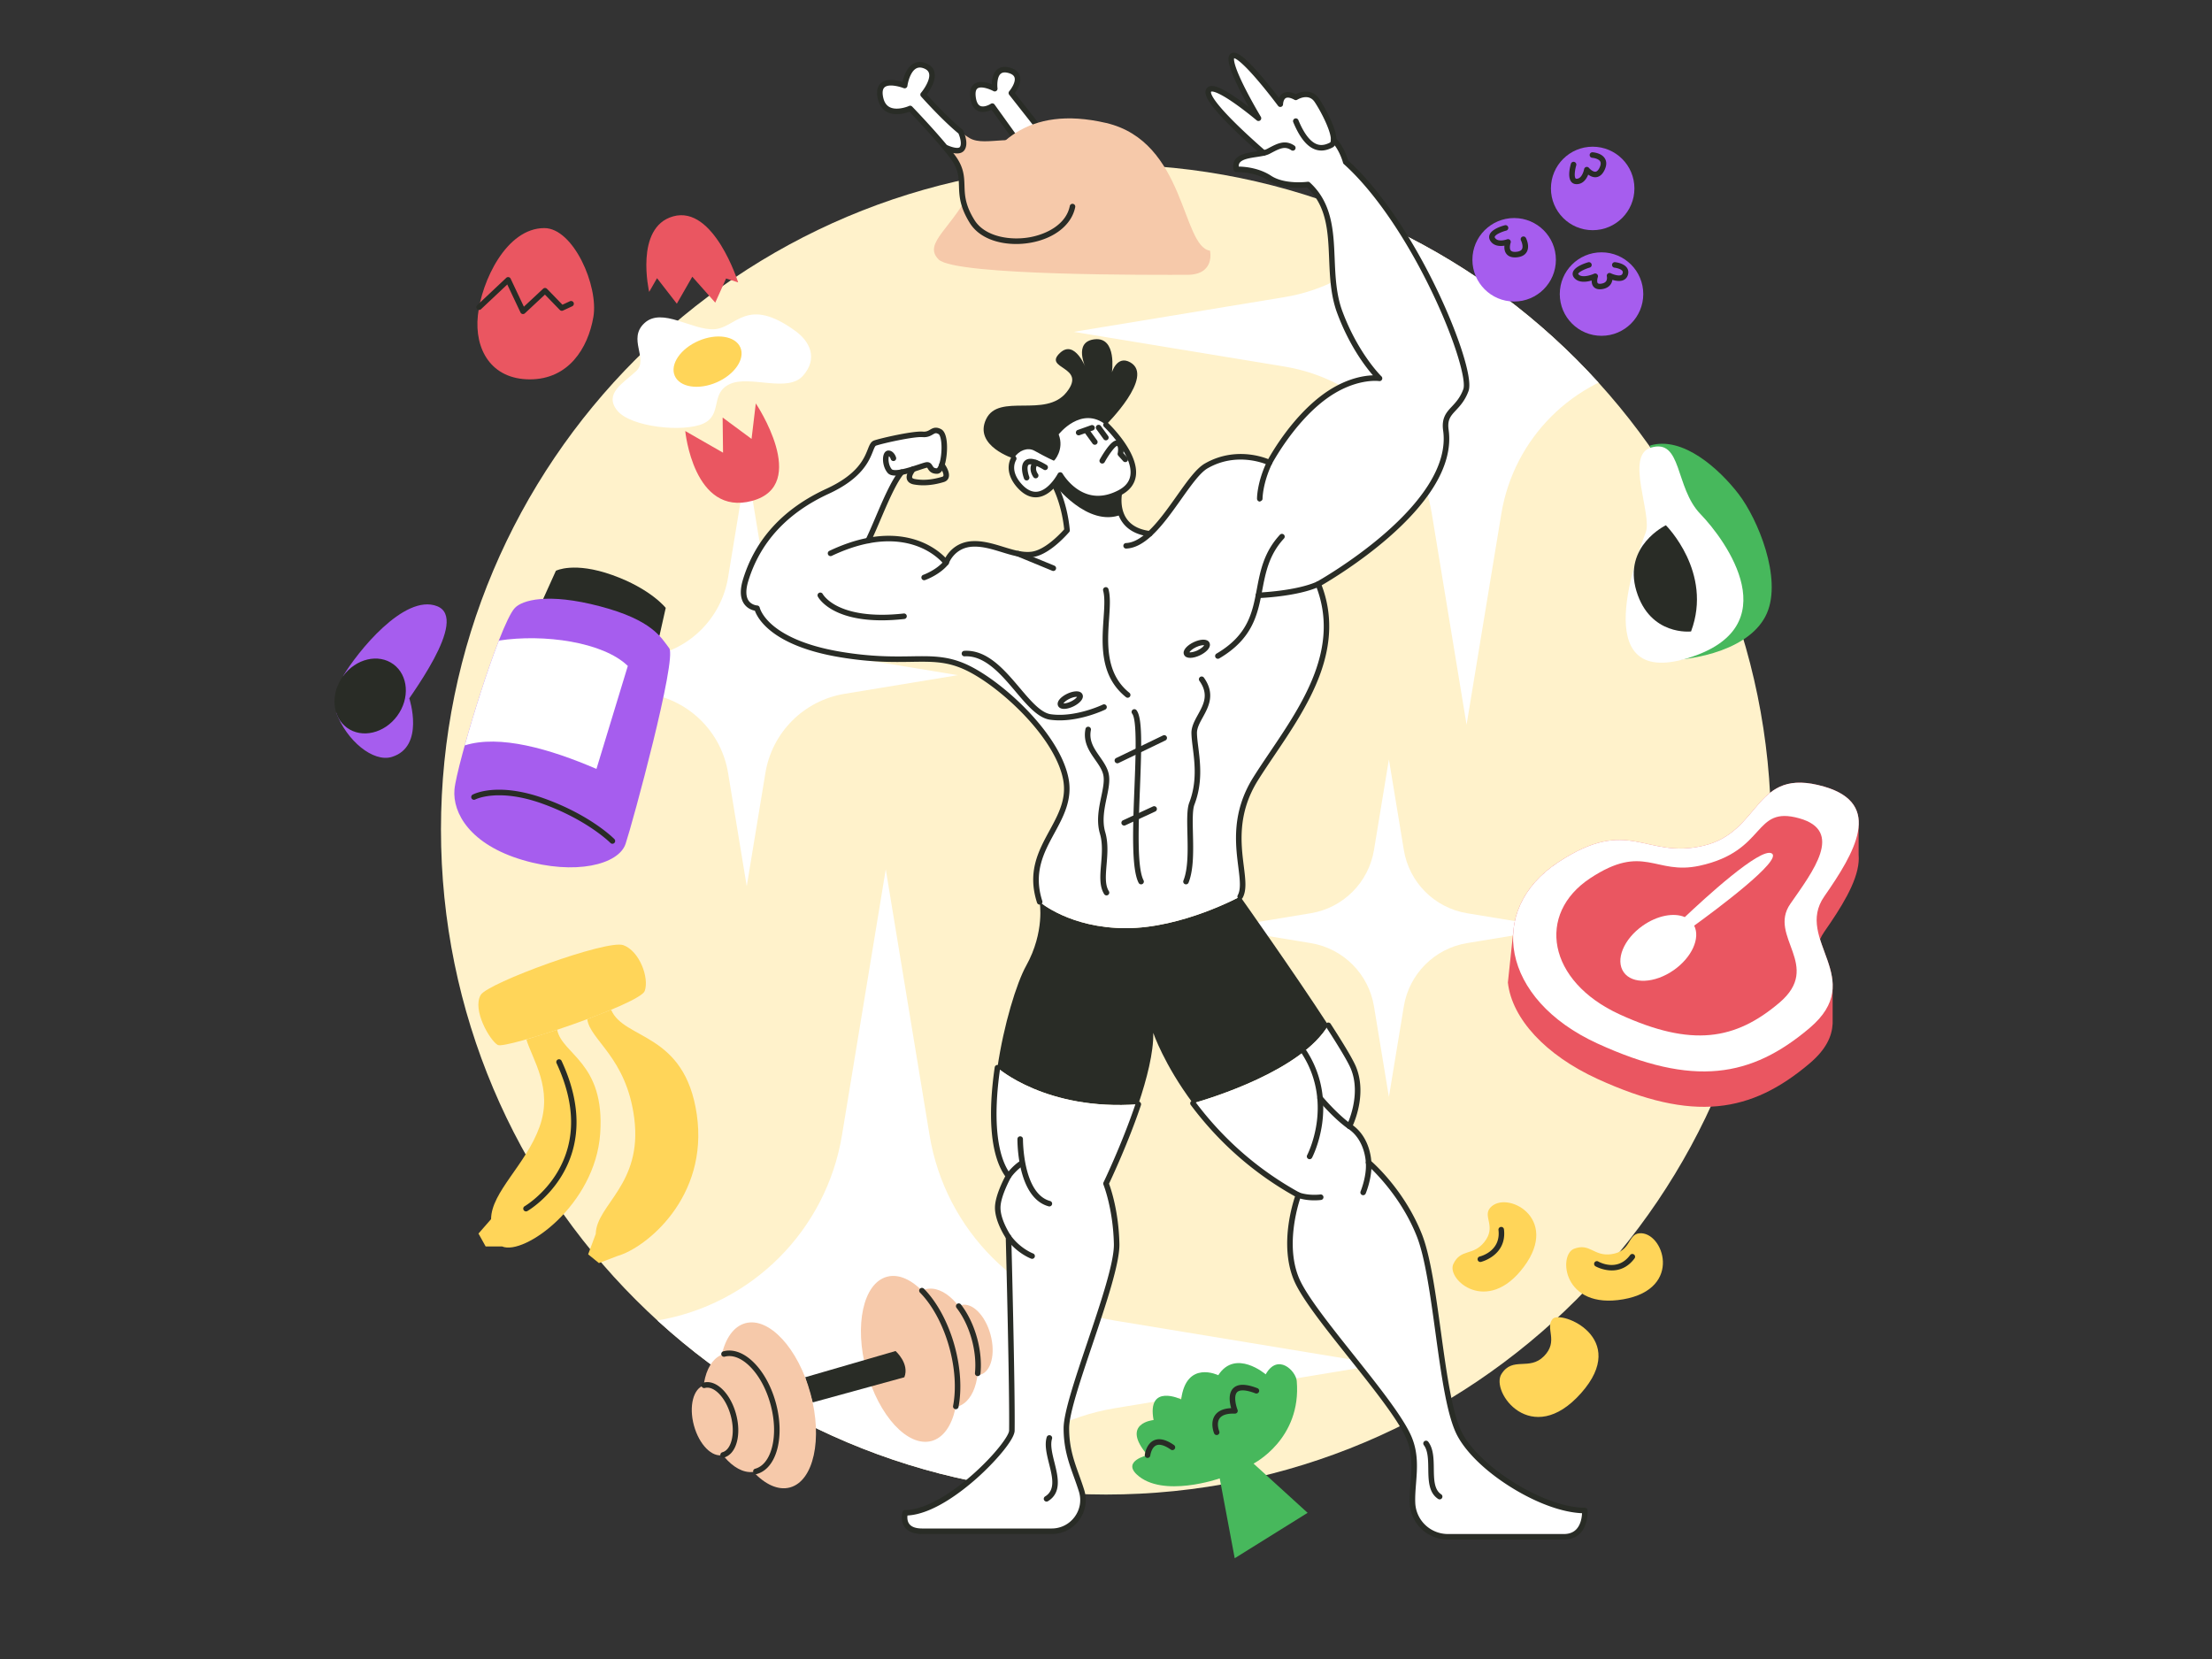 <svg viewBox="0 0 4000 3000" xml:space="preserve" xmlns="http://www.w3.org/2000/svg" fill-rule="evenodd" clip-rule="evenodd" stroke-linejoin="round" stroke-miterlimit="2"><rect x="0" y="0" width="4000" height="3000" fill="#333333" stroke="none"/><path d="M0 0h4000v3000H0z" fill="none"></path><path d="M-1202.6-1202.6C-538.423-1202.6-.001-664.18-.001-.001-.001 664.179-538.423 1202.6-1202.6 1202.6c-664.18 0-1202.6-538.421-1202.6-1202.601 0-664.179 538.42-1202.599 1202.6-1202.599" transform="matrix(0 -1 -1 0 2000 297.398)" fill="#fff2cb" fill-rule="nonzero" class="fill-afcde9"></path><path d="m0-67.499 204.897 33.75L0 0c-73.4 12.09-130.93 69.62-143.02 143.02l-33.749 204.897-33.75-204.897c-12.09-73.4-69.62-130.93-143.02-143.02l-204.897-33.749 204.897-33.75c73.4-12.09 130.93-69.62 143.02-143.02l33.75-204.897 33.749 204.897C-130.93-137.119-73.4-79.589 0-67.499" transform="translate(1527.12 1254.66)" fill="#ffffff" fill-rule="nonzero" class="fill-ffffff"></path><path d="m0-53.972 163.836 26.986L0 .001C-58.691 9.668-104.692 55.669-114.359 114.36l-26.987 163.836-26.986-163.836C-178 55.669-224 9.668-282.691.001l-163.837-26.987 163.837-26.986C-224-63.639-178-109.64-168.332-168.331l26.986-163.837 26.987 163.837C-104.692-109.64-58.691-63.639 0-53.972" transform="translate(2652.93 1705.41)" fill="#ffffff" fill-rule="nonzero" class="fill-ffffff"></path><clipPath id="a"><path clip-rule="nonzero" d="M797.397 1500c0 664.18 538.423 1202.6 1202.603 1202.6 664.18 0 1202.6-538.42 1202.6-1202.6 0-664.179-538.42-1202.602-1202.6-1202.602S797.397 835.821 797.397 1500Z"></path></clipPath><g clip-path="url(#a)"><path d="m0-125.648 381.407 62.824L0-.001c-136.632 22.506-243.72 129.594-266.226 266.226l-62.823 381.407-62.824-381.407C-414.378 129.593-521.467 22.505-658.098-.001l-381.412-62.823 381.412-62.824c136.631-22.505 243.72-129.594 266.225-266.226l62.824-381.406 62.823 381.406C-243.72-255.242-136.632-148.153 0-125.648" transform="translate(2981.09 662.922)" fill="#ffffff" fill-rule="nonzero" class="fill-ffffff"></path><path d="m0-158.318 480.581 79.159L0 0c-172.159 28.358-307.093 163.291-335.45 335.45l-79.159 480.581-79.159-480.581C-522.126 163.291-657.059 28.358-829.218 0L-1309.8-79.159l480.582-79.159c172.159-28.357 307.092-163.291 335.45-335.45l79.159-480.581 79.159 480.581C-307.093-321.609-172.159-186.675 0-158.318" transform="translate(2016.36 2546.42)" fill="#ffffff" fill-rule="nonzero" class="fill-ffffff"></path></g><path d="M0 77.954C25.4 34.897 110.718-71.704 169.967-48.62c59.249 23.083-50.199 164.918-71.906 198.278" transform="translate(620.343 1144.75)" fill="#a65dee" fill-rule="nonzero" class="fill-b23998"></path><path d="M0-65.507c19 51.419 67.219 90.856 100.763 80.586 60.434-18.503 31.594-105.935 31.594-105.935" transform="translate(607.784 1353.7)" fill="#a65dee" fill-rule="nonzero" class="fill-b23998"></path><path d="M64.646 101.279h55.77s29.044-22.68 35.018-96.315c5.974-73.635-14.372-112.319-14.372-112.319l-50.701-10.47" transform="scale(1 -1) rotate(65.671 1440.99 220.128)" fill="#292c26" fill-rule="nonzero" class="fill-4e2162"></path><path d="M0 84.674-43.396 29.49s27.633-32.37-3.948-41.055c-31.58-8.685-26.054 33.16-26.054 33.16s-43.423-23.375-39.475 14.366c3.947 37.742 35.034 17.214 35.034 17.214l37.17 51.749" transform="translate(1872.25 138.739)" fill="#ffffff" fill-rule="nonzero" class="fill-ffffff"></path><path d="M0 128.974a4.995 4.995 0 0 1-4.065-2.083l-34.583-48.147c-5.605 2.72-15.797 6.309-24.667 2.117-7.83-3.7-12.496-12.223-13.867-25.33-1.198-11.459 1.467-19.463 7.922-23.79 8.993-6.03 22.557-2.416 31.125.949.114-8.068 1.761-19.726 9.455-26.43C-22.887 1.21-15.038 0-5.353 2.663c9.682 2.663 15.714 7.668 17.927 14.877 3.572 11.633-4.496 24.867-8.955 30.986l40.976 52.107a5 5 0 1 1-7.861 6.181L-6.662 51.63a5.001 5.001 0 0 1 .128-6.337c3.507-4.129 12.068-16.649 9.545-24.828C1.864 16.745-1.842 14-8.005 12.306c-6.338-1.743-10.953-1.256-14.105 1.492-6.68 5.822-6.319 21.247-5.666 26.191a5 5 0 0 1-7.327 5.058c-7.745-4.152-22.361-9.182-28.594-4.997-3.13 2.103-4.321 6.962-3.539 14.441.675 6.449 2.64 14.688 8.174 17.32 6.352 3.021 15.972-1.694 19.142-3.765 2.24-1.464 5.246-.911 6.806 1.262l37.171 51.749A5 5 0 0 1 0 128.974" transform="translate(1831.59 119.69)" fill="#292c26" fill-rule="nonzero" class="fill-4e2162"></path><path d="M0-373.612c10.843 35.961 48.599 88.827 23.921 157.707C-.758-147.025-63.527-97.732-63.822-48.719l-22.772 26.066L-73.626.69h29.778c39.987 16.893 168.257-74.91 177.34-204.045 9.082-129.136-68.945-142.782-77.806-187.84" transform="translate(951.848 2253.31)" fill="#ffd559" fill-rule="nonzero" class="fill-f7971f"></path><path d="M0-372.078c58.763-17.775 125.105 42.295 160.012 87.781 34.907 45.486 78.883 152.026 51.129 215.643C183.387-5.037 84.619 17.775 16.129 16.763" transform="translate(2983.93 1177.7)" fill="#47b85c" fill-rule="nonzero" class="fill-47b85c"></path><path d="M0-45.7c-3.14 4.52-5.67 9.02-7.65 13.49C.44-6.06 13.81 20.17 15.14 47.6v72.7c-1.16 22.9-11.8 46.69-41.71 72-105.3 89.1-209.61 107.72-383.86 27.84-93.28-42.76-154.428-108.6-161.688-174.12l10.258-96.94c5.09-45.31 31.76-88.24 80.43-120.39 129.56-85.57 156.25-5.13 262.84-30.06C-112.01-226.3-128.8-345.72 0-308.22c42.4 12.34 59.88 33.57 62.14 59.58v64c.36 4 .34 8.12 0 12.34C59.12-134.43 29.85-88.61 0-45.7" transform="translate(3298.86 1730.73)" fill="#ea5661" fill-rule="nonzero" class="fill-d84861"></path><path d="M0 71.696a4.999 4.999 0 0 1-4.964-5.648c2.646-20.26 3.044-40.562 1.18-60.343a5 5 0 1 1 9.956-.938C8.105 25.29 7.695 46.344 4.951 67.343A5 5 0 0 1 0 71.696" transform="translate(1928.39 953.734)" fill="#292c26" fill-rule="nonzero" class="fill-4e2162"></path><path d="M0 77.65c-48.78 81.83-210.74 131.46-244.71 141.12-52.26-69.88-71.81-127.38-71.81-127.38.76 35.06-11.54 83.11-27.03 129.11-166.98 12.32-254.76-66.06-254.76-66.06C-587.01 76.6-563.56.88-546.37-29.98c34.21-61.4 24.42-115.57 24.42-115.57s54.6 47.6 156.25 47.6 206.34-57.22 206.34-57.22S-61-16.55 0 77.65" transform="translate(2401.99 1776.37)" fill="#292c26" fill-rule="nonzero" class="fill-4e2162"></path><path d="M0-706.07c-25.05 74.4-58.44 143.42-58.44 143.42s17.78 43.74 19.25 108.96c1.47 65.23-90.91 276.3-90.91 333.42 0 47.49 16.08 76.23 27.5 113.22 11.21 36.33-16.14 73.11-54.17 73.11h-233.94c-40.86 0-30.87-33.41-30.87-33.41 76.61 0 192.59-124.35 192.93-148.55 1.07-76.12-6.07-349.95-6.07-349.95s-19.52-28.53-19.52-53.14c0-22.54 19.52-57.23 19.52-57.23-30.49-39.74-31.22-118.86-20.04-195.91 0 0 87.78 78.38 254.76 66.06" transform="translate(2058.44 2702.94)" fill="#ffffff" fill-rule="nonzero" class="fill-ffffff"></path><path d="M0 599.73c-138.8-23.03-151.14-83.72-151.14-83.72s-35.54-1.58-20.68-50.38c14.86-48.81 50.69-116.26 148.11-161.08 83.12-38.24 72.77-82.82 86.08-87.26 13.31-4.44 69.15-17.09 85.96-15.69 16.8 1.4 17.84-12.3 31.29-4.83 13.45 7.47 8.3 71.33-5.57 71.15-13.86-.17-10.5-11.58-17.97-11.1-4.84.3-27.65 9.65-45.72 13.1C89.22 295.07 65.32 363 49.8 393.68c97.44-18.84 141 39.89 141 39.89s10.69-32.16 48.02-33.9c37.33-1.74 73.27 22.95 106.53 19.13 25.26-2.91 52.5-30.58 64.13-43.71-4.92-52.19-23.52-83.83-23.52-83.83s-14.26-43.06 50.97-34.44c65.23 8.62 67.16 50.61 67.16 50.61s-14.1 65.18 54.89 73.91c39.3-36.26 74.14-106.58 102.14-122.69 58.17-33.48 114.36-5.93 114.36-5.93s37.02-70.64 94.41-115.3c57.38-44.66 104.62-37.12 104.62-37.12S931.87 59.29 902.6-19.49c-29.27-78.79 7.1-171.9-57.47-230.74 0 0-42.6 5.97-69.36-11.59-26.75-17.57-60.08-15.78-60.08-15.78-6.65-26.18 28.92-25.02 49.28-29.69-27.47-23.88-104.95-93.22-99.96-111.73 5.98-22.16 88.42 47.12 90.64 48.99-1.44-2.41-60.28-100.5-47.4-112.57 13.05-12.21 86.84 87.16 86.84 87.16s.26-27.51 28.03-12.35c0 0 24.42-15.35 38.35 5.7 11.09 16.75 30.39 53 30.1 70.98 15.86 16.65 21.79 40.27 21.79 40.27 126.41 113.17 231.29 374.67 217.33 412.52-13.96 37.85-41.27 36.18-36.18 72.36 19.55 139.11-230.83 278.29-230.83 278.29 54.25 135.73-52.89 255.75-113.23 352.14-60.33 96.4-9.02 178.68-27.92 212.85 0 0-104.69 57.22-206.34 57.22s-156.25-47.6-156.25-47.6c-31.89-98.67 62.99-141.64 47.26-222.47-15.73-80.83-121.69-176-183.27-203.12C162.35 594.23 120.31 619.7 0 599.73" transform="translate(1520.1 583.88)" fill="#ffffff" fill-rule="nonzero" class="fill-ffffff"></path><path d="M-53.514-65.743s41.34 7.607 41.034 73.403c-.306 65.797-41.034 45.829-41.034 45.829s-70.853-70.837-38.42-128.045c18.066 10.377 38.42 8.813 38.42 8.813" transform="scale(1 -1) rotate(82.206 1458.473 712.212)" fill="#292c26" fill-rule="nonzero" class="fill-4e2162"></path><path d="M0 1540.86a5.002 5.002 0 0 1-4.756-3.47c-18.036-55.8 2.696-93.89 22.746-130.73 16.034-29.47 31.179-57.29 24.363-92.32-6.871-35.3-32.84-77.63-73.123-119.17-34.538-35.62-75.636-66.4-107.254-80.33-31.71-13.96-57.905-13.54-94.159-12.97-31.956.51-71.727 1.15-128.575-8.29-123.203-20.44-149.268-70.37-154.188-84.16-4.854-.98-13.49-3.87-19.404-12.231-7.244-10.247-7.982-25.084-2.192-44.098 22.267-73.139 73.005-128.373 150.803-164.166 57.037-26.24 68.282-54.614 75.001-71.566 3.069-7.745 5.493-13.862 11.587-15.895 13.667-4.559 70.261-17.404 87.957-15.929 6.173.514 9.495-1.423 13.011-3.473 4.702-2.742 10.553-6.154 20.292-.745 13.411 7.448 11.667 44.271 6.972 61.922-3.306 12.427-8.362 18.7-15.035 18.598-10.674-.131-14.21-5.915-16.322-9.371-.371-.607-.864-1.413-1.163-1.743l-.099.004c-1.471.114-7.37 2.063-12.575 3.784-8.651 2.859-20.323 6.717-30.731 8.879-13.468 16.911-28.185 51.447-41.211 82.013-4.729 11.098-9.266 21.744-13.382 30.641 46.723-6.877 80.31 4.131 100.695 15.024 14.779 7.897 24.762 16.715 30.316 22.414a61.183 61.183 0 0 1 7.561-10.613c7.334-8.253 20.49-18.296 41.513-19.276 19.246-.895 37.773 4.801 55.683 10.311 17.828 5.485 34.667 10.666 50.51 8.846 22.789-2.625 48.244-27.972 59.509-40.439-5.059-49.214-22.462-79.297-22.639-79.599a5.017 5.017 0 0 1-.436-.962c-.232-.698-5.542-17.237 4.777-29.71 8.946-10.813 26.305-14.602 51.594-11.259 35.424 4.681 52.939 19.172 61.394 30.504 9.445 12.658 10.083 24.342 10.106 24.833a4.97 4.97 0 0 1-.108 1.287c-.054.253-5.404 26.396 8.564 46.058 8.209 11.556 21.577 18.787 39.762 21.516 17.65-16.786 34.264-40.22 50.348-62.908 18.958-26.741 35.331-49.836 50.976-58.837 31.251-17.987 61.904-18.708 82.116-16.147 15.061 1.91 26.597 5.814 32.526 8.161 8.868-15.877 43.211-73.683 93.551-112.856 41.335-32.172 77.474-38.059 95.791-38.636-14.087-16.2-42.898-53.915-64.698-112.587-11.775-31.697-13.167-65.444-14.513-98.081-2.015-48.829-3.919-94.991-39.979-129.163-9.68 1.017-45.802 3.491-70.394-12.647-25.089-16.479-56.752-14.984-57.069-14.967a5.008 5.008 0 0 1-5.114-3.762c-1.825-7.186-1.067-13.367 2.254-18.373 6.955-10.484 23.424-12.982 37.954-15.187.954-.144 1.897-.287 2.826-.431-14.591-12.878-36.048-32.346-54.632-51.309-38.144-38.925-40.913-51.792-39.064-58.653 1.001-3.707 3.503-6.359 7.046-7.469 5.698-1.784 17.455-1.185 53.625 24.513 6.065 4.309 11.959 8.72 17.225 12.773-5.025-9.001-10.824-19.716-16.308-30.622-24.39-48.516-22.25-60.145-16.939-65.122 1.337-1.25 3.681-2.669 7.289-2.344 6.038.544 18.027 5.956 52.291 46.489 11.338 13.413 21.855 26.853 28.271 35.212 1.44-3.083 3.681-6.121 7.166-8.167 5.993-3.518 13.772-2.984 23.154 1.581 10.756-5.61 30.52-9.685 42.638 8.628 7.88 11.902 29.846 49.751 30.894 71.741 13.473 14.935 19.674 34.021 21.26 39.532 54.821 49.515 113.577 135.087 161.381 235.085 19.312 40.397 35.647 80.945 45.997 114.175 7.35 23.597 15.087 54.502 10.209 67.727-6.295 17.069-15.34 26.744-22.607 34.519-9.576 10.243-15.902 17.01-13.313 35.414 4.63 32.941-4.976 68.452-28.55 105.548-18.595 29.261-45.918 59.621-81.208 90.237-51.435 44.622-105.277 76.965-119.803 85.402 19.348 51.242 18.13 104.652-3.694 163.102-19.358 51.84-52.402 100.82-81.558 144.03-10.71 15.88-20.826 30.87-29.959 45.46-37.585 60.06-30.676 115.1-25.632 155.29 3.055 24.33 5.467 43.55-2.151 57.33a5.002 5.002 0 0 1-6.796 1.95 4.994 4.994 0 0 1-1.955-6.79c6.041-10.92 3.808-28.72.98-51.25-5.232-41.68-12.396-98.76 27.077-161.83 9.225-14.74 19.387-29.8 30.147-45.75 59.854-88.71 127.694-189.26 82.678-301.887a5 5 0 0 1 2.214-6.225c.622-.347 62.947-35.217 122.018-86.489 34.527-29.968 61.187-59.578 79.243-88.007 22.233-35.01 31.333-68.227 27.047-98.728-3.255-23.135 6.054-33.093 15.91-43.636 7-7.488 14.933-15.976 20.53-31.15 5.738-15.557-13.982-86.555-55.846-174.129-47.576-99.522-105.94-184.424-160.128-232.936a4.996 4.996 0 0 1-1.514-2.508c-.056-.219-5.841-22.585-20.561-38.039a5 5 0 0 1-1.379-3.529c.246-15.243-16.841-49.367-29.269-68.139-11.109-16.785-30.692-4.748-31.52-4.227a5 5 0 0 1-5.058.155c-7.095-3.873-12.555-4.927-15.792-3.046-3.85 2.238-4.801 8.754-4.842 11.076a5.013 5.013 0 0 1-3.473 4.682 4.996 4.996 0 0 1-5.541-1.769c-.166-.224-16.822-22.615-35.403-44.489-31.566-37.158-41.737-41.267-44.093-41.658-.578 2.098-1.285 12.699 19.948 54.617 12.23 24.146 25.773 46.977 28.363 51.309 1.254 2.097.834 4.834-1.026 6.417-1.862 1.582-4.568 1.63-6.436.057-.788-.664-19.525-16.417-39.562-30.468-36.009-25.253-42.784-21.539-42.851-21.489 0 .001-.088.111-.179.446-.414 1.537-.602 11.135 36.552 49.048 22.035 22.486 48.216 45.743 61.862 57.605a4.999 4.999 0 0 1-2.163 8.647c-4.138.949-8.703 1.642-13.536 2.375-12.476 1.893-26.617 4.038-31.121 10.828-1.184 1.785-1.691 3.952-1.527 6.565 10.317.142 36.398 2.059 58.611 16.65 24.896 16.337 65.514 10.874 65.921 10.817a5 5 0 0 1 4.062 1.256c40.745 37.129 42.854 88.248 44.893 137.684 1.314 31.858 2.673 64.8 13.896 95.011 28.542 76.82 70.271 117.525 70.689 117.927a5 5 0 0 1-4.254 8.541c-.442-.068-46.001-6.493-100.76 36.129-55.834 43.448-92.688 112.978-93.054 113.676a5.001 5.001 0 0 1-6.629 2.167c-.533-.259-54.606-25.915-109.664 5.774-13.745 7.908-30.29 31.246-47.806 55.954-16.901 23.84-34.378 48.491-53.438 66.077a4.992 4.992 0 0 1-4.019 1.286c-22.292-2.821-38.784-11.582-49.018-26.041-15.23-21.517-11.203-48.175-10.283-53.119-.497-4.746-6.002-37.861-62.776-45.363-21.342-2.82-36.067-.152-42.579 7.72-6.027 7.284-3.681 17.642-3.103 19.792 2.613 4.647 19.194 35.786 23.865 85.331a4.998 4.998 0 0 1-1.235 3.785c-13.855 15.642-41.022 42.334-67.301 45.362-17.924 2.059-35.735-3.421-54.592-9.223-17.092-5.259-34.769-10.696-52.277-9.88-33.513 1.562-43.412 30.194-43.508 30.483a5 5 0 0 1-8.761 1.401c-.099-.132-10.78-14.197-32.773-25.83-20.272-10.722-54.644-21.53-103.262-12.129a4.999 4.999 0 0 1-5.41-7.166c4.99-9.866 10.992-23.949 17.346-38.859 13.652-32.036 29.127-68.348 43.848-85.862a4.999 4.999 0 0 1 2.89-1.694c10.198-1.947 22.374-5.971 31.265-8.91 8.385-2.771 12.528-4.11 15.083-4.269 6.2-.399 8.846 3.922 10.424 6.504 1.715 2.805 2.754 4.505 7.829 4.586 2.074-.876 6.648-10.158 8.072-28.104 1.535-19.342-1.861-31.985-4.904-33.675-4.762-2.644-6.297-1.749-10.398.642-4.036 2.354-9.562 5.578-18.879 4.8-15.145-1.261-69.709 10.696-83.963 15.451-1.677.559-3.512 5.189-5.455 10.092-6.794 17.143-19.44 49.052-80.117 76.967-75.092 34.547-124.017 87.704-145.416 157.994-4.776 15.681-4.502 27.926.79 35.413 5.564 7.869 15.232 8.512 15.328 8.516a4.991 4.991 0 0 1 4.678 3.997c.023.11 3.344 14.39 22.802 31.24 18.21 15.76 54.549 36.98 124.257 48.54 55.955 9.29 95.225 8.67 126.778 8.17 36.113-.58 64.636-1.03 98.349 13.81 63.542 27.99 170.199 124.72 186.162 206.74 7.503 38.56-9.222 69.29-25.396 99.01-19.041 34.98-38.73 71.16-22.014 122.88a5.004 5.004 0 0 1-3.22 6.3 5.15 5.15 0 0 1-1.539.24" transform="translate(1880.04 94.962)" fill="#292c26" fill-rule="nonzero" class="fill-4e2162"></path><path d="M0 924.98h-209.53c-34.43 0-62.92-27.11-64.24-61.51-1.41-36.48 11.06-75.84-6.1-116.98-27.33-65.5-165.67-211.16-200.18-279.79-34.5-68.62 0-159.55 0-159.55-88.12-48.34-149.54-111.02-190.67-166.03C-636.75 131.46-474.79 81.83-426.01 0c22.43 34.64 39.81 63.27 45.39 76.79 20.76 50.31-7.21 105.83-7.21 105.83 34.08 22.05 34.65 65.53 34.65 65.53s59.75 50.32 91.94 131.89c32.19 81.58 38.05 295.16 73.26 360.29 35.21 65.14 152.36 137.12 225.81 137.12 0 0 3.21 47.53-37.83 47.53" transform="translate(2828 1854.02)" fill="#ffffff" fill-rule="nonzero" class="fill-ffffff"></path><path d="M0 848.535h-233.94c-14.84 0-25.452-4.146-31.542-12.324-8.71-11.694-4.31-26.878-4.119-27.518a5 5 0 0 1 4.791-3.568c31.376 0 75.754-23.308 121.756-63.947 40.813-36.055 66.049-70.704 66.175-79.673 1.016-72.316-5.477-326.782-6.032-348.316-3.883-5.979-19.559-31.554-19.559-54.704 0-19.958 13.856-47.841 18.611-56.822-13.655-19.279-21.968-47.513-24.723-83.995-2.444-32.358-.545-70.39 5.644-113.041a5 5 0 1 1 9.896 1.436c-13.165 90.731-6.396 158.971 19.059 192.149a5 5 0 0 1 .391 5.494c-.189.336-18.878 33.824-18.878 54.779 0 22.8 18.46 50.044 18.647 50.317.543.795.846 1.73.871 2.692.072 2.74 7.131 274.803 6.072 350.151-.228 16.215-35.543 56.982-69.553 87.027-27.258 24.08-78.936 63.992-124.231 66.344-.474 3.886-.495 10.3 3.238 15.271 4.111 5.473 12.012 8.248 23.486 8.248H0c16.589 0 31.756-7.66 41.612-21.016 9.795-13.272 12.631-29.9 7.78-45.62-2.826-9.154-5.995-17.946-9.059-26.449-9.598-26.627-18.663-51.778-18.663-88.245 0-27.971 20.828-89.773 42.879-155.203 23.983-71.168 48.784-144.758 48.033-178.104-1.433-63.566-18.709-106.761-18.884-107.19a5 5 0 0 1 .131-4.06c.333-.688 33.547-69.61 58.202-142.838a5 5 0 0 1 9.478 3.191c-22.525 66.898-52.121 130.203-57.739 142.035 3.574 9.582 17.498 50.453 18.809 108.636.791 35.102-24.295 109.538-48.554 181.523-21.781 64.632-42.355 125.679-42.355 152.01 0 34.72 8.778 59.072 18.07 84.854 3.104 8.61 6.312 17.514 9.208 26.891 5.796 18.786 2.41 38.653-9.289 54.507C37.897 839.394 19.798 848.535 0 848.535" transform="translate(1901.67 1925.47)" fill="#292c26" fill-rule="nonzero" class="fill-4e2162"></path><path d="M0 935.678h-209.53c-37.397 0-67.809-29.13-69.236-66.318-.455-11.762.468-23.444 1.446-35.813 2.033-25.733 4.135-52.343-7.165-79.434-14.11-33.818-59.469-90.783-103.333-145.872-41.2-51.741-80.113-100.612-96.699-133.597-18.399-36.594-17.455-79.166-13.423-108.436 3.319-24.103 9.083-43.037 11.77-51.031-73.889-41.207-137.306-96.822-188.554-165.365a5 5 0 1 1 8.009-5.988c51.242 68.535 114.855 123.928 189.07 164.64a5.001 5.001 0 0 1 2.27 6.156c-.336.89-33.295 89.722-.208 155.532 16.12 32.058 56.519 82.794 95.587 131.86 44.292 55.625 90.093 113.145 104.74 148.251 12.231 29.32 10.031 57.154 7.904 84.072-.953 12.067-1.854 23.465-1.422 34.64 1.221 31.797 27.244 56.703 59.244 56.703H0c9.624 0 17.253-2.942 22.677-8.745 8.189-8.76 9.871-21.984 10.16-28.888-35.105-1.423-80.238-17.557-124.855-44.76-46.519-28.362-83.099-62.944-100.36-94.879-19.023-35.188-29.202-109.293-39.978-187.748-9.126-66.439-18.562-135.14-33.535-173.084-31.318-79.362-89.922-129.407-90.511-129.903a5.002 5.002 0 0 1-1.777-3.758c-.007-.401-1.02-41.115-32.367-61.397a5 5 0 0 1-1.749-6.447c.267-.533 26.669-54.137 7.053-101.674-4.937-11.961-20.065-37.524-44.965-75.979a5.001 5.001 0 0 1 8.395-5.436c25.23 38.967 40.645 65.076 45.814 77.601 18.394 44.575.576 92.092-5.525 106.015 28.471 20.904 32.634 55.563 33.24 64.88 10.167 8.981 62.038 57.278 91.694 132.427 15.414 39.063 24.933 108.37 34.14 175.394 10.18 74.119 20.707 150.761 38.867 184.353C-148.93 807.757-33.051 878.148 37.83 878.148a5 5 0 0 1 4.989 4.663c.07 1.037 1.549 25.562-12.837 40.951-7.39 7.907-17.478 11.916-29.982 11.916" transform="translate(2828 1848.32)" fill="#292c26" fill-rule="nonzero" class="fill-4e2162"></path><path d="M0 45.403c-6.708 0-11.308-1.658-14.153-5.024-8.386-9.92-10.227-26.544-6.27-34.78C-17.952.455-13.967 0-12.361.043-4.467.254-.099 8.103 1.237 12.707a5 5 0 0 1-9.597 2.809c-.455-1.502-1.802-4.199-3.288-5.142-1.507 3.808-1.253 15.996 5.132 23.549.263.312 2.973 2.964 16.876.316a5 5 0 0 1 1.871 9.824c-4.68.891-8.741 1.34-12.231 1.34" transform="translate(1619.16 814.649)" fill="#292c26" fill-rule="nonzero" class="fill-4e2162"></path><path d="M0 29.62a5 5 0 0 1-1.112-9.875c3.126-.716 5.449-1.486 7.104-2.354 1.088-.569 2.154-1.133 3.208-1.69C24.474 7.627 38.899 0 55.536 11.314a5 5 0 1 1-5.623 8.269c-11.142-7.577-20.019-3.511-36.038 4.959a807.672 807.672 0 0 1-3.244 1.708c-2.421 1.27-5.533 2.332-9.51 3.243A5.02 5.02 0 0 1 0 29.62" transform="translate(2285.07 251.971)" fill="#292c26" fill-rule="nonzero" class="fill-4e2162"></path><path d="M0 32.328a5 5 0 0 1-.204-9.996c12.206-.506 25.126-7.199 39.497-20.459a5 5 0 1 1 6.781 7.35C29.888 24.158 14.886 31.715.211 32.324a4.981 4.981 0 0 1-.211.004" transform="translate(2036.4 959.672)" fill="#292c26" fill-rule="nonzero" class="fill-4e2162"></path><path d="M0 58.895c-3.681 0-7.597-.604-11.675-2.121-14.92-5.55-27.737-21.637-39.182-49.179a5 5 0 0 1 9.234-3.837c10.179 24.493 21.427 39.177 33.434 43.643 9.156 3.406 17.415.29 23.588-2.804 1.443-.724 1.781-3.236 1.811-5.216.041-2.76 2.349-4.952 5.075-4.924a5 5 0 0 1 4.924 5.075c-.13 8.602-4.057 12.363-7.328 14.004C14.844 56.061 7.973 58.895 0 58.895" transform="translate(2389.46 213.313)" fill="#292c26" fill-rule="nonzero" class="fill-4e2162"></path><path d="M0 42.539c-5.861 0-11.55-.493-17.055-1.48-8.318-1.492-11.43-5.711-12.577-8.987-3.229-9.227 5.7-20.059 7.522-22.137a5 5 0 0 1 7.519 6.594c-2.886 3.315-6.538 9.579-5.601 12.243.531 1.507 3.606 2.211 4.903 2.444 15.141 2.716 31.292 1.362 49.377-4.137 1.735-.528 1.964-1.224 2.074-1.558 1.156-3.507-3.193-12.056-6.777-16.878a5.003 5.003 0 0 1 1.025-6.995 4.998 4.998 0 0 1 6.992 1.018c1.947 2.609 11.496 16.121 8.262 25.972-.894 2.723-3.123 6.323-8.667 8.008C24.093 40.57 11.709 42.539 0 42.539" transform="translate(1669.76 835.043)" fill="#292c26" fill-rule="nonzero" class="fill-4e2162"></path><path d="M0 50.894c-92.074 0-114.425-40.923-115.444-42.893a5 5 0 0 1 8.868-4.622c.139.255 6.81 12.2 27.721 22.442 19.687 9.643 56.264 19.677 118.716 12.729a5 5 0 0 1 1.106 9.938C25.978 50.156 12.359 50.894 0 50.894" transform="translate(1594.38 1070.84)" fill="#292c26" fill-rule="nonzero" class="fill-4e2162"></path><path d="M0 128.115c-5.788 0-11.618-.36-17.415-1.178-21.878-3.09-41.588-26.402-62.456-51.083-25.993-30.743-55.442-65.585-92.04-63.524-2.76.164-5.118-1.953-5.274-4.71a5.001 5.001 0 0 1 4.711-5.274C-130.918 0-99.737 36.869-72.235 69.397c19.602 23.184 38.116 45.081 56.219 47.638 44.453 6.278 93.547-17.191 94.037-17.429a5 5 0 1 1 4.361 8.999c-1.857.9-40.806 19.508-82.382 19.51" transform="translate(1916.23 1174.54)" fill="#292c26" fill-rule="nonzero" class="fill-4e2162"></path><path d="M0 226.445a4.994 4.994 0 0 1-4.315-2.468 5 5 0 0 1 1.777-6.844c57.198-33.614 64.861-74.016 72.974-116.791 6.217-32.781 12.646-66.677 41.729-98.186a5 5 0 0 1 7.349 6.783c-27.141 29.403-33.298 61.869-39.253 93.266-8.172 43.085-16.622 87.636-77.733 123.55a4.971 4.971 0 0 1-2.528.69" transform="translate(2202.33 964.834)" fill="#292c26" fill-rule="nonzero" class="fill-4e2162"></path><path d="M0 31.022a5 5 0 0 1-.178-9.997c.68-.024 68.411-2.667 106.227-19.881a5 5 0 0 1 4.143 9.102C70.564 28.285 3.039 30.916.184 31.019a5.645 5.645 0 0 1-.184.003" transform="translate(2275.66 1050.52)" fill="#292c26" fill-rule="nonzero" class="fill-4e2162"></path><path d="M0 200.546a4.977 4.977 0 0 1-3.12-1.096c-47.631-38.107-43.678-95.909-40.502-142.354 1.392-20.351 2.593-37.926-.753-50.235A4.999 4.999 0 0 1-40.862.725a5 5 0 0 1 6.137 3.513c3.788 13.933 2.533 32.287 1.079 53.54-3.016 44.119-6.771 99.026 36.773 133.863A5 5 0 0 1 0 200.546" transform="translate(2039.21 1061.19)" fill="#292c26" fill-rule="nonzero" class="fill-4e2162"></path><path d="M0 305.515a4.995 4.995 0 0 1-4.235-2.336c-8.949-14.209-7.324-33.633-5.603-54.198 1.535-18.338 3.121-37.3-2.058-54.978-6.81-23.247-1.929-46.588 2.378-67.182 3.067-14.666 5.964-28.518 3.694-39.089-2.029-9.451-8.102-18.136-14.532-27.332-10.526-15.053-22.455-32.113-17.69-55.937a5 5 0 0 1 9.806 1.961c-3.927 19.634 5.79 33.532 16.079 48.245C-5.445 64.275 1.5 74.207 3.954 85.632c2.714 12.643-.393 27.504-3.684 43.236-4.066 19.444-8.675 41.482-2.569 62.323 5.703 19.467 3.962 40.27 2.426 58.624-1.646 19.669-3.067 36.656 4.099 48.035A4.999 4.999 0 0 1 0 305.515" transform="translate(2000.94 1313.68)" fill="#292c26" fill-rule="nonzero" class="fill-4e2162"></path><path d="M0 376.553a5.002 5.002 0 0 1-4.64-6.862c8.704-21.708 7.905-55.41 7.2-85.145-.564-23.774-1.051-44.306 3.352-55.776 14.159-36.88 9.853-71.366 6.393-99.075-1.201-9.613-2.334-18.693-2.462-26.516-.193-11.793 5.894-22.837 11.78-33.519 10.349-18.779 20.125-36.517 2.651-61.087a5 5 0 0 1 8.149-5.796c21.115 29.69 8.275 52.989-2.042 71.71-5.497 9.974-10.689 19.396-10.539 28.528.119 7.284 1.169 15.698 2.386 25.441 3.598 28.816 8.076 64.68-6.98 103.898-3.695 9.625-3.207 30.186-2.691 51.955.728 30.697 1.553 65.49-7.914 89.103A5.002 5.002 0 0 1 0 376.553" transform="translate(2144.66 1222.64)" fill="#292c26" fill-rule="nonzero" class="fill-4e2162"></path><path d="M0 317.393a5 5 0 0 1-4.436-2.685c-13.354-25.55-10.429-99.973-7.601-171.945C-9.781 85.375-7.225 20.331-16.153 8.691a5 5 0 0 1 7.935-6.086c10.59 13.806 9.245 62.403 6.174 140.55-2.648 67.372-5.648 143.733 6.471 166.921A5 5 0 0 1 0 317.393" transform="translate(2063.47 1281.8)" fill="#292c26" fill-rule="nonzero" class="fill-4e2162"></path><path d="M0 51.541a5 5 0 0 1-2.175-9.505L82.53 1.198a5 5 0 1 1 4.343 9.008L2.168 51.044c-.7.337-1.439.497-2.168.497" transform="translate(2020.57 1328.71)" fill="#292c26" fill-rule="nonzero" class="fill-4e2162"></path><path d="M0 35.725a5 5 0 0 1-2.099-9.541L52.104 1.157a5 5 0 0 1 4.192 9.079L2.093 35.263A4.969 4.969 0 0 1 0 35.725" transform="translate(2032.85 1457.16)" fill="#292c26" fill-rule="nonzero" class="fill-4e2162"></path><path d="M0 33.999a5 5 0 0 1-4.066-7.904C7.324 10.125 20.705 1.793 21.269 1.446a5 5 0 0 1 5.238 8.518c-.114.071-12.274 7.697-22.432 21.938A4.994 4.994 0 0 1 0 33.999" transform="translate(1823.71 2097.72)" fill="#292c26" fill-rule="nonzero" class="fill-4e2162"></path><path d="M0 126.857c-.433 0-.872-.057-1.31-.175C-58.209 111.271-57.801 9.338-57.756 5.006-57.727 2.246-55.479 0-52.705.06a5 5 0 0 1 4.949 5.049c-.01.984-.399 98.524 49.06 111.92A5.001 5.001 0 0 1 0 126.857" transform="translate(1897.61 2054.76)" fill="#292c26" fill-rule="nonzero" class="fill-4e2162"></path><path d="M0 44.948a4.985 4.985 0 0 1-1.747-.317c-1.059-.395-26.143-9.973-44.977-36.032a5 5 0 0 1 8.105-5.858C-21.54 26.374 1.518 35.176 1.749 35.262A5.002 5.002 0 0 1 0 44.948" transform="translate(1866.39 2231.42)" fill="#292c26" fill-rule="nonzero" class="fill-4e2162"></path><path d="M0 199.337a5 5 0 0 1-4.42-7.331c.151-.287 12.354-23.839 17.183-58.144 4.431-31.471 3.376-78.782-26.809-125.448A5 5 0 1 1-5.65 2.983c31.949 49.392 33.004 99.4 28.262 132.654-5.129 35.967-17.654 60.024-18.185 61.031A4.998 4.998 0 0 1 0 199.337" transform="translate(2368.17 1896.85)" fill="#292c26" fill-rule="nonzero" class="fill-4e2162"></path><path d="M0 61.592a4.978 4.978 0 0 1-2.893-.926C-29.019 42.088-55.756 10.16-56.881 8.81A5 5 0 0 1-49.2 2.406c.267.321 27.047 32.293 52.102 50.111A5 5 0 0 1 0 61.592" transform="translate(2440.16 1980.04)" fill="#292c26" fill-rule="nonzero" class="fill-4e2162"></path><path d="M0 64.338a5 5 0 0 1-4.613-6.924C-4.5 57.142 6.75 29.73 4.818 5.608A4.999 4.999 0 0 1 9.402.225a4.998 4.998 0 0 1 5.384 4.584c2.129 26.572-9.665 55.243-10.169 56.45A5 5 0 0 1 0 64.338" transform="translate(2465.02 2096.96)" fill="#292c26" fill-rule="nonzero" class="fill-4e2162"></path><path d="M0 15.055c-8.207 0-19.498-.897-30.477-4.703a4.998 4.998 0 0 1-3.086-6.361A5 5 0 0 1-27.202.904C-9.211 7.14 10.564 4.472 10.761 4.443a5.003 5.003 0 0 1 5.647 4.253 4.997 4.997 0 0 1-4.244 5.649c-.415.059-5.17.71-12.164.71" transform="translate(2376.79 2155.55)" fill="#292c26" fill-rule="nonzero" class="fill-4e2162"></path><path d="M0 120.646a5 5 0 0 1-2.617-9.264C16.44 99.702 10.68 76.636 4.581 52.216.393 35.444-3.938 18.102.364 4.122a5 5 0 1 1 9.558 2.941c-3.483 11.318.505 27.287 4.361 42.73 6.392 25.594 13.636 54.602-11.675 70.116a4.98 4.98 0 0 1-2.608.737" transform="translate(1892.47 2594.69)" fill="#292c26" fill-rule="nonzero" class="fill-4e2162"></path><path d="M0 106.763a4.98 4.98 0 0 1-2.735-.818c-17.247-11.3-17.547-33.418-17.837-54.808-.216-15.931-.439-32.404-8.02-42.475a5 5 0 1 1 7.989-6.014c9.547 12.681 9.793 30.816 10.031 48.353.266 19.641.517 38.193 13.317 46.579A5 5 0 0 1 0 106.763" transform="translate(2603.36 2604.59)" fill="#292c26" fill-rule="nonzero" class="fill-4e2162"></path><path d="M0 76.039c-2.745 0-4.979-2.454-5-5.202-.008-1.181-.014-29.487 17.969-67.225C14.157 1.119 17.141 0 19.633 1.188a4.965 4.965 0 0 1 2.363 6.634C5.076 43.33 4.999 70.516 5 70.784c.013 2.758-2.211 4.255-4.969 5.255H0Z" transform="translate(2278.09 830.961)" fill="#292c26" fill-rule="nonzero" class="fill-4e2162"></path><path d="M0 37.409a5.001 5.001 0 0 1-1.647-9.722c.232-.082 23.836-8.503 37.497-25.23a5 5 0 1 1 7.745 6.325C28.117 27.735 2.721 36.754 1.648 37.128A4.974 4.974 0 0 1 0 37.409" transform="translate(1671.18 1011.83)" fill="#292c26" fill-rule="nonzero" class="fill-4e2162"></path><path d="M0 15.393c2.263.344 7.725-.148 14.776-3.5 7.051-3.353 10.88-7.28 12.042-9.251-2.263-.344-7.725.147-14.776 3.5S1.162 13.422 0 15.393m1.517 10.083c-5.041 0-9.197-1.592-11.074-5.539-3.889-8.18 6.244-17.566 17.305-22.826 11.061-5.259 24.737-7.194 28.627.986 1.085 2.285 2.042 7.055-3.763 13.337-3.243 3.509-8.052 6.879-13.542 9.49-5.723 2.721-12.148 4.552-17.553 4.552" transform="translate(2150.76 1164.15)" fill="#292c26" fill-rule="nonzero" class="fill-4e2162"></path><path d="M0 14.188c2.326.24 7.289-.418 13.47-3.357 6.18-2.939 9.824-6.373 11.105-8.328-2.325-.241-7.289.418-13.469 3.357C4.925 8.799 1.281 12.233 0 14.188m1.057 10.024c-7.082 0-9.773-3.33-10.762-5.409-1.057-2.225-1.995-6.861 3.608-12.925C-3.002 2.529 1.582-.685 6.812-3.171c10.592-5.037 23.706-6.853 27.468 1.059 3.762 7.913-5.924 16.937-16.516 21.974-5.23 2.487-10.616 4.014-15.167 4.3a24.28 24.28 0 0 1-1.54.05" transform="translate(1923.09 1257.67)" fill="#292c26" fill-rule="nonzero" class="fill-4e2162"></path><path d="M0-118.662c-88.663-64.691-107.085-5.863-147.104-3.48-40.018 2.383-94.163-40.243-126.014-11.367-31.852 28.876 8.117 65.225-15.224 87.057-23.34 21.833-58.596 40.548-34.545 71.035 24.052 30.487 119.873 40.108 155.623 24.016 35.75-16.091 12.068-54.898 48.165-71.595C-83.002-39.693-14.55-6.439 13.302-38.053 41.154-69.667 25.231-100.252 0-118.662" transform="translate(1438.77 717.498)" fill="#ffffff" fill-rule="nonzero" class="fill-ffffff"></path><path d="M-16.23-3.355c-35.694.001-64.63 18.328-64.631 40.937 0 22.61 28.937 40.938 64.631 40.938S48.401 60.191 48.4 37.583c0-22.61-28.936-40.938-64.63-40.938" transform="scale(1 -1) rotate(23.357 2304.419 2826.146)" fill="#ffd559" fill-rule="nonzero" class="fill-f7971f"></path><path d="M0-137.235C-70.415-117.445-43.366-.611-43.366-.611l14.229-24.833L6.664 20.693 34.62-28.098l41.533 46.857 19.604-43.66 21.785 7.07S73.626-157.928 0-137.235" transform="translate(1217.26 528.485)" fill="#ea5661" fill-rule="nonzero" class="fill-d84861"></path><path d="m0-204.885-7.667 64.208-52.315-38.651.755 63.575-68.346-39.161S-112.526 0-6.695-28.619C99.136-57.239 0-204.885 0-204.885" transform="translate(1366.72 934.351)" fill="#ea5661" fill-rule="nonzero" class="fill-d84861"></path><path d="M-15.197-274.27C53.34-267.714 88.73-167.539 89.405-105.73 90.082-43.921 54.445 7.186-15.197.524c-69.643-6.663-99.228-65.966-103.591-123.055-4.363-57.091 51.426-156.729 103.591-151.739" transform="scale(-1 1) rotate(-5.464 6695.747 10223.756)" fill="#ea5661" fill-rule="nonzero" class="fill-d84861"></path><path d="M0 67.053a5 5 0 0 1-4.521-2.864L-28.44 13.567l-47.441 44.675a5 5 0 1 1-6.855-7.28L-30.287 1.57a5.003 5.003 0 0 1 7.949 1.504L1.595 53.725l34.816-32.494a5 5 0 0 1 6.998.172l27.915 28.743 13.52-6.266a5 5 0 1 1 4.205 9.073L72.311 60.71a5 5 0 0 1-5.69-1.053l-26.97-27.771L3.412 65.708A5.002 5.002 0 0 1 0 67.053" transform="translate(945.741 500.862)" fill="#292c26" fill-rule="nonzero" class="fill-4e2162"></path><path d="M0 218.615C-51.562 210.663-43.839 20.99-188.142-12.434-332.444-45.857-395.5 28.479-429.894 103.091c-34.393 74.612-90.811 101.449-60.845 131.415 29.966 29.966 397.432 27.748 449.116 27.748C10.061 262.254 0 218.615 0 218.615" transform="translate(2188.08 234.737)" fill="#f6c9aa" fill-rule="nonzero" class="fill-f6c9aa"></path><path d="M0-164.1c4.81 5.81 9.34 11.47 13.32 16.74 32.18 42.57.97 62.01 35.72 117.77 36.29 58.23 167.63 42.23 181.48-27.03 6.76-33.79-1.93-74.33-52.13-105.22-50.19-30.9-104.25-1.94-133.25-18.22-4.96-2.78-10.7-6.93-16.81-11.89.27.58 9.52 20.09 2.81 30.16C24.33-151.58 0-164.1 0-164.1" transform="translate(1708.91 430.18)" fill="#f6c9aa" fill-rule="nonzero" class="fill-f6c9aa"></path><path d="M0 180.741c-32.914 0-66.922-10.905-83.792-37.975-18.377-29.487-19.03-49.51-19.606-67.175-.535-16.399-.997-30.562-15.859-50.224-3.672-4.861-8.107-10.434-13.183-16.566a5 5 0 1 1 7.702-6.377c5.172 6.246 9.7 11.937 13.459 16.915 16.776 22.192 17.31 38.578 17.876 55.926.561 17.209 1.141 35.004 18.098 62.212 18.945 30.4 65.198 37.399 100.158 31.039 30.55-5.558 65.554-23.295 72.175-56.404a5 5 0 1 1 9.806 1.961c-6.361 31.808-37.088 56.439-80.191 64.282A149.728 149.728 0 0 1 0 180.741" transform="translate(1837.5 260.468)" fill="#292c26" fill-rule="nonzero" class="fill-4e2162"></path><path d="M95.517-427.502c-59.123-7.228-30.23 78.27-67.85 133.63-37.621 55.36-122.934 229.617 67.85 252.941 190.782 23.322 53.367-207.099 35.46-236.728-17.907-29.628 13.51-143.857-35.46-149.843" transform="scale(-1 1) rotate(9.86 -8615.15 -17666.522)" fill="#ffffff" fill-rule="nonzero" class="fill-ffffff"></path><path d="M0-200.779S85.563-115.793 45.51-8.747c0 0-74.036 8.747-98.772-73.029C-77.998-163.552 0-200.779 0-200.779" transform="translate(3012.45 1150.61)" fill="#292c26" fill-rule="nonzero" class="fill-4e2162"></path><path d="M142.239-143.456c26.583-16.494 83.055 14.748 91.21 28.669 8.157 13.921-67.706 258.961-91.21 267.998-23.504 9.036-72.559-7.703-83.791-36.727-11.232-29.024 62.287-246.599 83.791-259.94" transform="scale(1 -1) rotate(-88.617 -342.315 -1343.714)" fill="#ffd559" fill-rule="nonzero" class="fill-f7971f"></path><path d="M0-458.047c23.437 55.152 133.313 39.954 154.948 189.592C176.582-118.818 62.962-27.205 10.975-12.67L-22.06 0l-19.464-15.819 13.719-36.984c1.293-52.999 84.894-89.343 69.66-208.857-14.076-110.43-79.806-141.123-85.074-179.421" transform="translate(1105.11 2284.04)" fill="#ffd559" fill-rule="nonzero" class="fill-f7971f"></path><path d="M0-455.769c-28.645 30.638-105.481 285.438-109.141 328.244C-112.8-84.72-80.589-28.002 14.258.01c94.846 28.011 173.424 8.326 186.031-29.254 12.608-37.581 93.429-334.837 78.822-353.898-14.608-19.06-30.194-50.688-125.154-75.668C58.996-483.79 13.026-469.701 0-455.769" transform="translate(930.964 1555.19)" fill="#a65dee" fill-rule="nonzero" class="fill-b23998"></path><path d="M0 112.332c-1.295 0-2.589-.5-3.568-1.497-.405-.411-41.696-41.727-122.995-70.975-79.977-28.774-120.996-7.822-121.401-7.607-2.432 1.291-5.459.378-6.76-2.048a4.99 4.99 0 0 1 2.014-6.754c1.794-.972 44.894-23.451 129.532 6.999C-39.56 60.533 1.846 102.075 3.568 103.829A5.001 5.001 0 0 1 0 112.332" transform="translate(1107.42 1413.47)" fill="#292c26" fill-rule="nonzero" class="fill-4e2162"></path><path d="M-251.545 58.496H-56.85c-10.265-91.718-8.616-185.935 28.687-240.222-61.364-1.502-142.367-.612-199.294 3.742-35.711 74.185-52.525 181.125-24.088 236.48" transform="scale(-1 1) rotate(73.063 -1466.705 34.877)" fill="#ffffff" fill-rule="nonzero" class="fill-ffffff"></path><path d="M-49.031-24.888c-39.27-.001-71.105 27.194-71.105 60.74 0 33.546 31.835 60.741 71.105 60.74 39.271 0 71.106-27.195 71.106-60.74-.001-33.546-31.835-60.74-71.106-60.74" transform="scale(1 -1) rotate(53.825 1585.19 96.29)" fill="#292c26" fill-rule="nonzero" class="fill-4e2162"></path><path d="M-75.488-75.488c-41.691 0-75.488 33.797-75.488 75.488 0 41.69 33.797 75.488 75.488 75.488S0 41.69 0 0c0-41.691-33.797-75.488-75.488-75.488" transform="matrix(0 -1 -1 0 2738.06 394.272)" fill="#a65dee" fill-rule="nonzero" class="fill-b23998"></path><path d="M-75.488-75.488c-41.691 0-75.488 33.797-75.488 75.488 0 41.69 33.797 75.488 75.488 75.488S0 41.69 0 0c0-41.691-33.797-75.488-75.488-75.488" transform="matrix(0 -1 -1 0 2896.06 456.272)" fill="#a65dee" fill-rule="nonzero" class="fill-b23998"></path><path d="M-75.488-75.488c-41.691 0-75.488 33.797-75.488 75.488 0 41.69 33.797 75.488 75.488 75.488S0 41.69 0 0c0-41.691-33.797-75.488-75.488-75.488" transform="matrix(0 -1 -1 0 2880.06 265.272)" fill="#a65dee" fill-rule="nonzero" class="fill-b23998"></path><path d="M0 58.833c-6.855 0-12-2.131-15.328-6.36-3.518-4.47-4.015-10.186-3.607-14.857-7.916 1.277-19.518 1.044-25.673-9.056-2.173-3.565-2.536-7.371-1.05-11.007C-41.361 7.039-21.928 1.65-18.076.676a5.001 5.001 0 0 1 2.453 9.695c-7.335 1.863-19.013 6.638-20.779 10.967-.143.351-.36.881.333 2.018 5.39 8.845 21.703 2.855 21.866 2.794a5.01 5.01 0 0 1 5.267 1.115 4.996 4.996 0 0 1 1.209 5.24c-.843 2.412-2.615 10.155.266 13.795 2.093 2.643 6.803 2.746 10.384 2.37 5.12-.54 8.443-2.162 9.878-4.822 2.616-4.848-.486-13.091-1.779-15.597a5 5 0 0 1 8.887-4.586c.758 1.469 7.242 14.644 1.693 24.931-3.097 5.742-9.029 9.112-17.631 10.019A38.092 38.092 0 0 1 0 58.833" transform="translate(2739.42 406.63)" fill="#292c26" fill-rule="nonzero" class="fill-4e2162"></path><path d="M0 57.802c-4.11 0-7.511-1.496-9.845-4.599-6.827-9.078-1.496-28.457-.359-32.264.791-2.646 3.574-4.115 6.223-3.324 2.646.791 4.149 3.595 3.358 6.24-2.158 7.256-4.041 19.737-1.229 23.47.228.303.608.767 1.904.753 10.358-.097 13.573-17.171 13.604-17.344a5.007 5.007 0 0 1 3.656-3.95 5 5 0 0 1 5.12 1.647c1.639 1.961 7.382 7.451 11.983 6.841 3.341-.442 5.844-4.433 7.356-7.703 2.16-4.672 2.469-8.357.92-10.952-2.823-4.731-11.491-6.292-14.305-6.465a5 5 0 1 1 .616-9.981c1.649.102 16.286 1.284 22.276 11.321 3.344 5.602 3.199 12.423-.43 20.274-3.74 8.089-8.842 12.607-15.164 13.426-5.641.73-10.805-1.912-14.606-4.657-2.961 7.454-9.106 17.267-20.932 17.267H0Z" transform="translate(2850.92 275.198)" fill="#292c26" fill-rule="nonzero" class="fill-4e2162"></path><path d="M0 49.632c-6.183 0-9.668-2.508-11.567-4.821-2.648-3.225-3.337-7.377-3.248-11.102-9.072 2.671-23.053 4.713-31.22-4.314-2.829-3.127-3.821-6.845-2.794-10.468C-45.925 8.692-26.911 2.442-21.153.77a5 5 0 0 1 2.791 9.603c-9.082 2.646-19.927 8.034-20.846 11.284-.076.267.431.855.588 1.029 6.13 6.775 22.763 1.274 28.107-1.187A5 5 0 0 1-3.7 27.685c-1.065 3.115-1.848 8.71-.134 10.786 1.189 1.44 4.349 1.238 6.125.988 4.361-.611 7.397-2.147 9.024-4.564 2.437-3.621 1.354-8.522 1.342-8.57a5 5 0 0 1 7.067-5.701c4.742 2.331 14.013 5.298 18.684 3.322 1.34-.567 2.167-1.529 2.683-3.121.738-2.275.245-3.469-.266-4.255-2.397-3.681-10.667-5.648-14.296-6.024a5 5 0 0 1 1.002-9.95c1.621.162 15.996 1.831 21.659 10.496 1.698 2.598 3.322 6.93 1.414 12.817-1.412 4.356-4.289 7.556-8.32 9.255-6.178 2.604-13.974 1.133-19.625-.659-.387 2.531-1.266 5.326-3.049 7.974-3.279 4.872-8.639 7.861-15.93 8.883-1.322.186-2.547.27-3.68.27" transform="translate(2893.07 473.51)" fill="#292c26" fill-rule="nonzero" class="fill-4e2162"></path><path d="M36.537-58.45c31.934-4.084 31.647-30.074 62.455-26.799 30.809 3.277 47.916 101.424-62.455 111.226C-73.834 35.778-65.14-74.673-22.357-81.854-1.144-85.415.067-53.787 36.537-58.45" transform="scale(-1 1) rotate(58.339 -3388.265 -1342.742)" fill="#ffd559" fill-rule="nonzero" class="fill-f7971f"></path><path d="M0 63.766a5 5 0 0 1-1.143-9.868C.465 53.514 37.35 44.237 32.75 5.89a5 5 0 0 1 9.928-1.191c5.68 47.338-41.063 58.824-41.536 58.935A5.038 5.038 0 0 1 0 63.766" transform="translate(2676.96 2218.27)" fill="#292c26" fill-rule="nonzero" class="fill-4e2162"></path><path d="M26.609-62.16c31.934-4.083 31.648-30.073 62.456-26.798 30.808 3.276 47.915 101.424-62.456 111.225C-83.762 32.069-75.067-78.382-32.284-85.564c21.213-3.56 22.423 28.068 58.893 23.404" transform="scale(-1 1) rotate(14.943 -10327.257 -10106.714)" fill="#ffd559" fill-rule="nonzero" class="fill-f7971f"></path><path d="M0 27.171c-16.37 0-29.355-7.377-29.588-7.513a5 5 0 0 1 5.029-8.643c1.44.83 34.609 19.422 57.609-11.599a5 5 0 1 1 8.033 5.956C28.443 22.42 13.132 27.171 0 27.171" transform="translate(2914.7 2270.17)" fill="#292c26" fill-rule="nonzero" class="fill-4e2162"></path><path d="M20.744-91.958c37.924.31 39.812-39.983 77.196-31.545 37.385 8.438 56.869 134.14-77.196 126.247-134.066-7.893-80.546-132.916-58.65-131.249 21.895 1.668 20.055 36.232 58.65 36.547" transform="scale(-1 1) rotate(44.969 -4459.3 -2217.667)" fill="#ffd559" fill-rule="nonzero" class="fill-f7971f"></path><path d="M0-506.745c-128.796-37.496-112.006 81.925-218.591 106.853-106.585 24.929-133.279-55.509-262.838 30.063-129.559 85.573-103.24 247.572 71.005 327.448C-236.18 37.496-131.87 18.876-26.572-70.222 78.727-159.321-54.766-229.49 0-308.217c54.766-78.726 107.565-167.212 0-198.528" transform="translate(3298.86 1929.25)" fill="#ffffff" fill-rule="nonzero" class="fill-ffffff"></path><path d="M0-390.773c-84.744-23.83-57.661 59.166-180.682 85.767-80.436 17.392-100.202-41.734-197.607 22.601-97.404 64.335-77.617 186.129 53.383 246.182S-115.484 9.831-36.319-57.155c79.165-66.986-21.197-119.74 19.977-178.929C24.833-295.272 81.082-367.972 0-390.773" transform="translate(3253.8 1870.58)" fill="#ea5661" fill-rule="nonzero" class="fill-d84861"></path><path d="M0-225.289c-20.534-11.733-124.17 83.964-157.145 115.214-19.609-8.475-49.674-3.089-76.168 15.574-34.543 24.333-49.914 61.992-34.332 84.113 15.583 22.121 56.218 20.328 90.761-4.005 32.589-22.956 48.1-57.766 36.669-80.207C-102.205-122.174 20.755-213.429 0-225.289" transform="translate(3203.83 1768.48)" fill="#ffffff" fill-rule="nonzero" class="fill-ffffff"></path><path d="M0 71.718S88.805-15.959 43.834-41.324C19.847-54.853 10.674-23.2 10.674-23.2s9.533-63.892-30.875-59.828c-40.407 4.063-15.846 52.857-15.846 52.857s-20.063-53.026-46.727-28.58c-32.964 30.223 49.525 23.773 11.448 71.485-38.076 47.713-122.701.479-145.564 48.841-22.862 48.363 50.054 71.148 50.054 71.148s36.385 26.087 72.893 3.989C-57.434 114.613 0 71.718 0 71.718" transform="translate(2000 696.546)" fill="#292c26" fill-rule="nonzero" class="fill-4e2162"></path><path d="M0-123.02S92.719-35.292 24.193.021C-44.333 35.335-82.774-32.284-82.774-32.284s-32.523 62.125-71.803 21.539c-39.28-40.587.92-78.93 25.105-65.473 24.186 13.458 35.529 18.192 35.529 18.192s19.083-19.987 8.365-47.778c0 0 40.896-52.551 85.578-17.216" transform="translate(2000 891.284)" fill="#ffffff" fill-rule="nonzero" class="fill-ffffff"></path><path d="M0 143.751c-18.154 0-32.829-6.674-43.446-13.97-11.739-8.067-20.038-17.805-24.741-24.203-6.708 10.134-20.958 27.921-39.75 30.634-12.463 1.799-24.529-3.224-35.859-14.931-17.762-18.353-22.641-39.721-13.053-57.16a5 5 0 0 1 8.763 4.818c-7.472 13.589-3.289 30.132 11.476 45.387 8.964 9.262 18.122 13.297 27.223 11.991 20.89-2.996 36.405-32.081 36.559-32.375a5.005 5.005 0 0 1 4.345-2.674 4.988 4.988 0 0 1 4.43 2.526c.089.156 9.432 16.278 26.549 27.936 22.416 15.267 47.24 16.074 73.781 2.396 13.253-6.83 20.504-15.835 22.166-27.531C63.699 59.621 11.465 9.66 10.937 9.16a5 5 0 0 1 6.874-7.263c2.31 2.186 56.505 54.012 50.534 96.094-2.119 14.933-11.367 26.717-27.487 35.024C25.802 140.773 12.125 143.751 0 143.751" transform="translate(1985.63 762.735)" fill="#292c26" fill-rule="nonzero" class="fill-4e2162"></path><path d="M0 28.777a4.991 4.991 0 0 1-4.048-2.06L-17.214 8.609a5 5 0 0 1 8.088-5.881L4.04 20.836A5 5 0 0 1 0 28.777" transform="translate(1979.8 775.505)" fill="#292c26" fill-rule="nonzero" class="fill-4e2162"></path><path d="M0 28.777a4.991 4.991 0 0 1-4.048-2.06L-17.214 8.609a5 5 0 0 1 8.088-5.881L4.04 20.836A5 5 0 0 1 0 28.777" transform="translate(1999.8 767.505)" fill="#292c26" fill-rule="nonzero" class="fill-4e2162"></path><path d="M0 43.335a4.999 4.999 0 0 1-4.377-7.409c.197-.359 4.902-8.894 10.81-17.286C15.861 5.249 22.819 0 29 1.625c9.185 2.415 10.722 13.225 9.174 22.733l7.218 8.081a5.001 5.001 0 0 1-7.459 6.662l-8.868-9.93a5 5 0 0 1-1.147-4.433c1.081-4.86 1.106-12.262-1.217-13.353-3.842 1.063-14.338 14.842-22.315 29.357A4.999 4.999 0 0 1 0 43.335" transform="translate(1993.21 794.923)" fill="#292c26" fill-rule="nonzero" class="fill-4e2162"></path><path d="M0 19.254a5 5 0 0 1-1.68-9.711L22.476.928a5 5 0 1 1 3.359 9.419L1.679 18.962A4.986 4.986 0 0 1 0 19.254" transform="translate(1950.57 767.974)" fill="#292c26" fill-rule="nonzero" class="fill-4e2162"></path><path d="M0 42.099a5.002 5.002 0 0 1-4.682-3.245c-1.49-3.971-8.404-24.207 1.813-32.697C4.542 0 16.929 2.526 36.115 14.107a5 5 0 0 1-5.168 8.561C9.978 10.01 4.423 13.101 3.522 13.848.087 16.703 1.988 28.164 4.681 35.341A5 5 0 0 1 0 42.099" transform="translate(1856.48 826.719)" fill="#292c26" fill-rule="nonzero" class="fill-4e2162"></path><path d="M0 33.883a4.972 4.972 0 0 1-3.967-1.965c-4.263-5.601-9.683-19.035.319-29.782a5 5 0 0 1 7.066-.254 5 5 0 0 1 .255 7.066c-6.626 7.12-.398 15.951.334 16.935 1.642 2.207 1.201 5.337-.997 6.991A4.989 4.989 0 0 1 0 33.883" transform="translate(1872.88 831.06)" fill="#292c26" fill-rule="nonzero" class="fill-4e2162"></path><path d="M0 36.989a4.99 4.99 0 0 1-1.901-.377l-63.933-26.313a5 5 0 1 1 3.806-9.248L1.905 27.364A5 5 0 0 1 0 36.989" transform="translate(1904.74 995.527)" fill="#292c26" fill-rule="nonzero" class="fill-4e2162"></path><path d="M0 33.512a5 5 0 0 1-2.145-9.519C21.767 12.657 45.045 4.76 67.041.521a5 5 0 0 1 1.892 9.82C47.763 14.42 25.291 22.054 2.138 33.029A4.974 4.974 0 0 1 0 33.512" transform="translate(1501.91 972.129)" fill="#292c26" fill-rule="nonzero" class="fill-4e2162"></path><path d="M0-34.4C7.75 7.11 53.98-13.9 53.98-13.9S90 23.4 117.03 56.02c0 0 24.33 12.52 31.14 2.31 6.71-10.07-2.54-29.58-2.81-30.16l-.01-.01C115.72 4.14 77.4-38.95 77.4-38.95s33.95-40.02 3.39-52.01c-30.56-11.98-36.74 35.62-36.74 35.62S-7.75-75.91 0-34.4" transform="translate(1591.88 210.06)" fill="#ffffff" fill-rule="nonzero" class="fill-ffffff"></path><path d="M0 135.638c8.372 4.085 21.124 7.555 23.804 3.537 3.556-5.337.453-17.04-2.72-24.253-29.456-24.111-66.067-65.176-67.627-66.93a5 5 0 0 1-.076-6.557c5.014-5.928 17.405-23.801 14.54-35.141-1.015-4.021-4.013-6.959-9.164-8.98-5.658-2.218-10.41-2.114-14.529.316-10.053 5.931-14.544 24.604-15.427 31.298a5.006 5.006 0 0 1-2.426 3.661 4.998 4.998 0 0 1-4.377.337c-6.366-2.516-26.331-8.236-34.245-1.711-3.585 2.956-4.61 8.704-3.045 17.087 1.772 9.489 5.708 15.702 12.032 18.993 11.582 6.027 29.166.508 34.965-2.128a5 5 0 0 1 5.665 1.079c.359.371 35.863 37.19 62.63 69.392m18.583 15.366c-9.87.001-20.992-5.346-24.048-6.919a5.015 5.015 0 0 1-1.562-1.255c-22.685-27.377-52.087-58.434-60.475-67.215-7.472 2.747-25.89 8.089-40.374.551-9.103-4.738-14.906-13.495-17.246-26.029-2.284-12.238-.089-21.203 6.526-26.648 10.629-8.748 29.116-4.741 38.592-1.829 2.029-8.987 7.262-25.613 19.129-32.63 6.851-4.051 14.684-4.397 23.283-1.026C-27.302-7.958-23.64-1.144-22.379 3.861c3.752 14.9-8.129 32.975-13.881 40.602 9.346 10.295 40.157 43.656 64.552 63.432a5.076 5.076 0 0 1 1.394 1.784c1.783 3.811 10.242 23.332 2.438 35.043-3.124 4.684-8.146 6.282-13.541 6.282" transform="translate(1712.09 126.441)" fill="#292c26" fill-rule="nonzero" class="fill-4e2162"></path><path d="M-35.657-46.632c-36.024 0-65.227 16.543-65.227 36.949.001 20.406 29.203 36.949 65.227 36.948 36.024 0 65.226-16.542 65.226-36.949 0-20.406-29.203-36.948-65.226-36.948" transform="scale(-1 1) rotate(-74.806 695.17 2331.276)" fill="#f6c9aa" fill-rule="nonzero" class="fill-f6c9aa"></path><path d="M-60.124-78.63c-60.741 0-109.982 27.893-109.981 62.302-.001 34.408 49.24 62.301 109.981 62.301 60.742 0 109.983-27.893 109.983-62.301 0-34.409-49.241-62.301-109.983-62.302" transform="scale(-1 1) rotate(-74.806 723.553 2284.298)" fill="#f6c9aa" fill-rule="nonzero" class="fill-f6c9aa"></path><path d="M0 132.105a5 5 0 0 1-4.981-5.501c1.89-18.776-.081-39.634-5.698-60.32-5.976-22.002-15.52-41.915-27.601-57.586a5 5 0 1 1 7.92-6.105c12.873 16.699 23.016 37.816 29.331 61.07 5.935 21.853 8.009 43.964 5.998 63.942a5.001 5.001 0 0 1-4.969 4.5" transform="translate(1768.02 2356.32)" fill="#292c26" fill-rule="nonzero" class="fill-4e2162"></path><path d="M-77.523-101.385c-84.984 0-153.877 35.966-153.877 80.332 0 44.366 68.893 80.331 153.877 80.33C7.462 59.276 76.355 23.311 76.354-21.055c0-44.365-68.893-80.331-153.877-80.33" transform="scale(-1 1) rotate(-74.806 759.717 2242.566)" fill="#f6c9aa" fill-rule="nonzero" class="fill-f6c9aa"></path><path d="M0 220.002a5 5 0 0 1-4.917-5.94c5.835-30.518 3.504-67.744-6.566-104.821-11.015-40.558-30.475-77.09-53.392-100.227a5.001 5.001 0 0 1 7.105-7.037C-33.675 26.305-13.286 64.445-1.832 106.62c10.459 38.515 12.852 77.34 6.738 109.32A5.003 5.003 0 0 1 0 220.002" transform="translate(1728.39 2328.28)" fill="#292c26" fill-rule="nonzero" class="fill-4e2162"></path><path d="m0 1.93 163.479-47.442s25.635 22.647 15.917 47.442L13.611 47.442" transform="translate(1455.96 2488.6)" fill="#292c26" fill-rule="nonzero" class="fill-4e2162"></path><path d="M-77.523-101.385c-84.984 0-153.877 35.966-153.877 80.332 0 44.366 68.893 80.331 153.877 80.33C7.462 59.276 76.355 23.311 76.354-21.055c0-44.365-68.893-80.331-153.877-80.33" transform="scale(-1 1) rotate(-74.806 942.645 2117.166)" fill="#f6c9aa" fill-rule="nonzero" class="fill-f6c9aa"></path><path d="M-60.124-78.63c-60.741 0-109.982 27.893-109.981 62.302-.001 34.408 49.24 62.301 109.981 62.301 60.742 0 109.983-27.893 109.983-62.301 0-34.409-49.241-62.301-109.983-62.302" transform="scale(-1 1) rotate(-74.806 982.06 2104.778)" fill="#f6c9aa" fill-rule="nonzero" class="fill-f6c9aa"></path><path d="M-35.657-46.632c-36.024 0-65.227 16.543-65.227 36.949.001 20.406 29.203 36.949 65.227 36.948 36.024 0 65.226-16.542 65.226-36.949 0-20.406-29.203-36.948-65.226-36.948" transform="scale(-1 1) rotate(-74.806 1022.486 2099.71)" fill="#f6c9aa" fill-rule="nonzero" class="fill-f6c9aa"></path><path d="M0 226.956a5.002 5.002 0 0 1-1.308-9.827c14.246-3.869 25.091-17.735 30.538-39.046 5.701-22.307 4.723-49.754-2.754-77.284C19 73.269 5.959 49.098-10.243 32.739c-15.478-15.628-31.848-22.103-46.094-18.235a5 5 0 0 1-2.621-9.65C-41.085 0-21.261 7.404-3.138 25.702 14.26 43.268 28.205 69.007 36.127 98.178c7.922 29.17 8.913 58.427 2.791 82.382-6.376 24.951-19.731 41.366-37.605 46.22a5.004 5.004 0 0 1-1.313.176" transform="translate(1366.87 2438.8)" fill="#292c26" fill-rule="nonzero" class="fill-4e2162"></path><path d="M0 138.799a5.002 5.002 0 0 1-1.307-9.827c7.71-2.094 13.631-9.799 16.672-21.696 3.295-12.895 2.718-28.805-1.625-44.798C9.396 46.485 1.846 32.469-7.519 23.013c-8.641-8.725-17.646-12.376-25.358-10.283a5 5 0 1 1-2.621-9.65C-24.16 0-11.7 4.581-.414 15.976 10.147 26.639 18.601 42.224 23.39 59.857c4.789 17.634 5.38 35.353 1.663 49.895-3.971 15.538-12.402 25.792-23.74 28.871a5.004 5.004 0 0 1-1.313.176" transform="translate(1307.6 2497.15)" fill="#292c26" fill-rule="nonzero" class="fill-4e2162"></path><path d="M0 275.903a5.001 5.001 0 0 1-2.507-9.33c.352-.204 35.529-20.906 60.028-62.975C90.269 147.362 89.478 81.489 55.168 7.809a5.001 5.001 0 0 1 9.066-4.221C83.899 45.82 92.938 86.372 91.098 124.116c-1.479 30.353-9.949 58.925-25.173 84.921-25.885 44.199-61.91 65.319-63.431 66.196a4.977 4.977 0 0 1-2.494.67" transform="translate(951.215 1914.7)" fill="#292c26" fill-rule="nonzero" class="fill-4e2162"></path><path d="m0 379.339 131.826-82.12-97.777-89.074s87.123-44.116 78.129-149.349c-1.56-18.248-34.311-50.999-56.145-12.009 0 0-54.585-46.787-85.776 1.559 0 0-57.705-28.072-67.062 43.668 0 0-62.383-29.631-49.907 37.43 0 0-60.823 5.38-10.917 63.513 0 0-45.503 10.262-19.665 34.741 46.16 43.731 150.203 7.262 150.203 7.262L0 379.339Z" transform="translate(2232.75 2438.45)" fill="#47b85c" fill-rule="nonzero" class="fill-47b85c"></path><path d="M0 36.182a4.994 4.994 0 0 1-4.972-5.571c.095-.811 2.472-19.925 16.598-26.26 9.702-4.351 21.889-1.458 36.223 8.6a5 5 0 0 1 1.22 6.965 4.998 4.998 0 0 1-6.965 1.221c-7.72-5.417-18.559-11.147-26.357-7.674-8.945 3.983-10.77 18.173-10.788 18.316A5.007 5.007 0 0 1 0 36.182" transform="translate(2075.13 2600.22)" fill="#292c26" fill-rule="nonzero" class="fill-4e2162"></path><path d="M0 92.927a4.99 4.99 0 0 1-4.605-3.06c-.323-.77-7.812-19.013 1.523-32.58C2.409 49.308 12.236 44.93 26.18 44.23c-2.718-9.531-5.656-26.384 3.701-35.867C38.073.061 52.391 0 73.655 8.179a5 5 0 0 1 2.871 6.462 4.997 4.997 0 0 1-6.461 2.871c-16.431-6.318-28.172-7.076-33.06-2.131-6.963 7.043-1.661 25.895.745 31.944a5 5 0 0 1-.553 4.724 5.031 5.031 0 0 1-4.252 2.126c-14.095-.461-23.433 2.489-27.766 8.749-6.254 9.036-.617 22.943-.559 23.083A5.007 5.007 0 0 1 0 92.927" transform="translate(2200.13 2502.1)" fill="#292c26" fill-rule="nonzero" class="fill-4e2162"></path></svg>